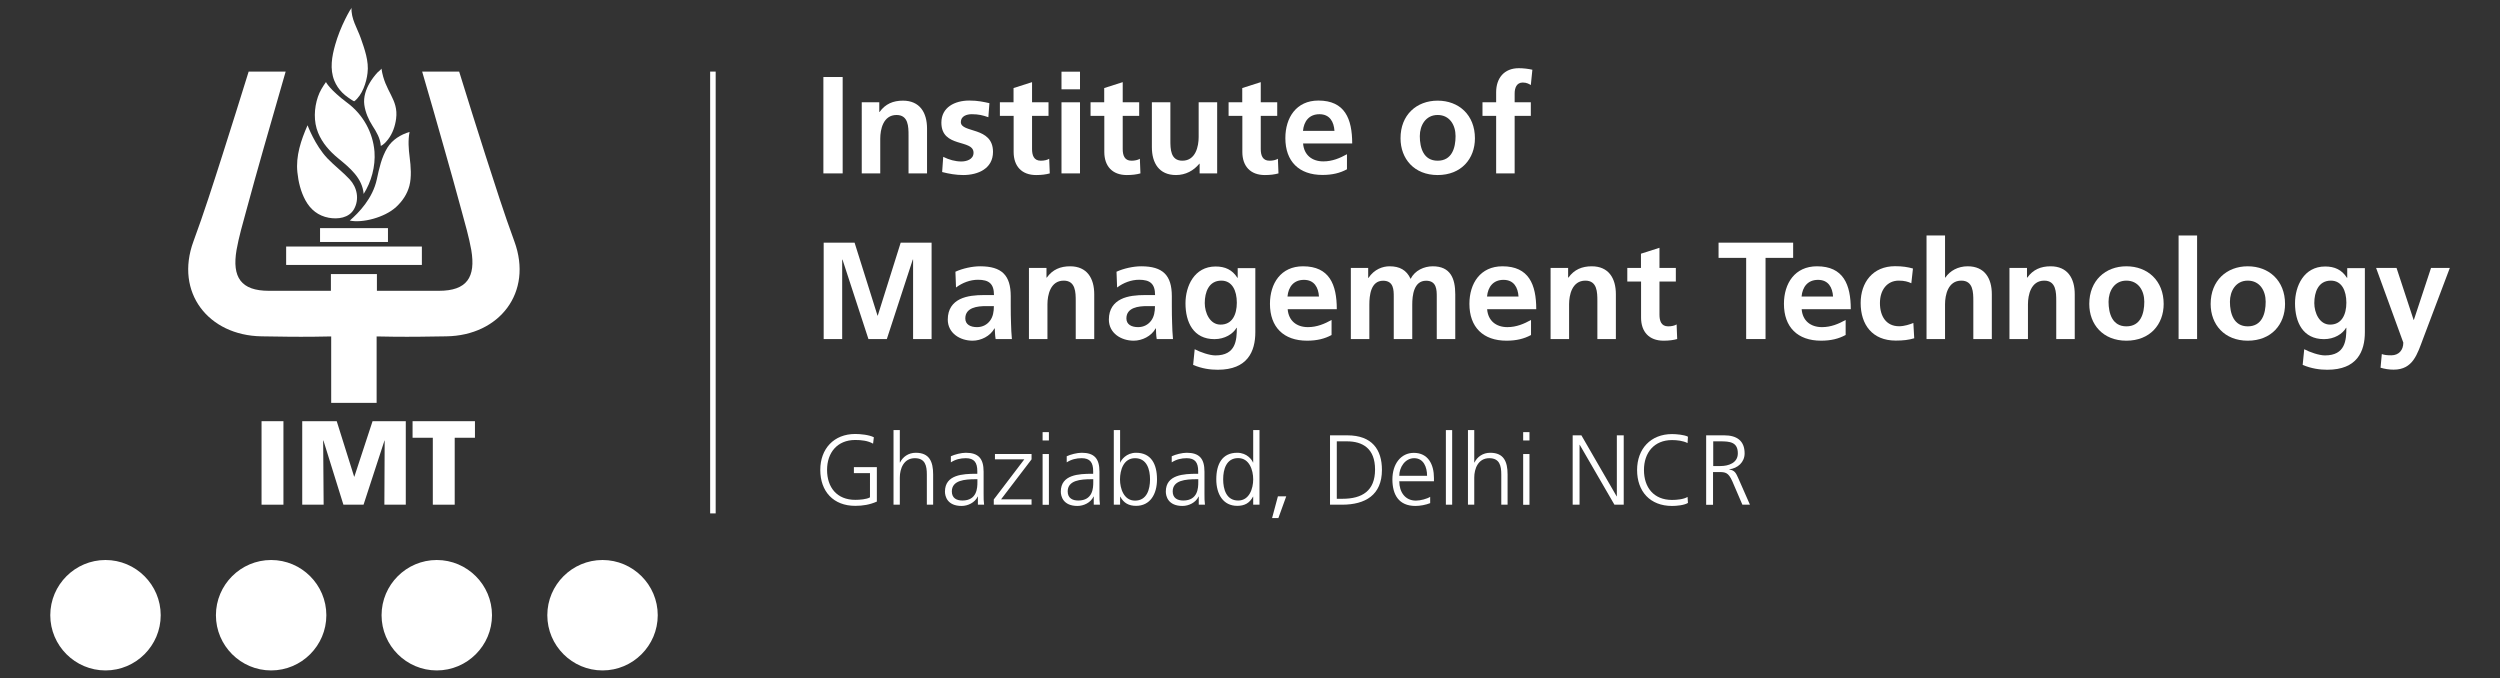<?xml version="1.0" encoding="utf-8"?>
<!-- Generator: Adobe Illustrator 24.0.0, SVG Export Plug-In . SVG Version: 6.00 Build 0)  -->
<svg version="1.1" id="Layer_1" xmlns="http://www.w3.org/2000/svg" xmlns:xlink="http://www.w3.org/1999/xlink" x="0px" y="0px"
	 viewBox="0 0 258.08 70" style="enable-background:new 0 0 258.08 70;" xml:space="preserve">
<rect x="0" y="0" width="258.08" height="70" fill="#333333" stroke="none"/>
<style type="text/css">
	.st0{fill:#666666;}
	.st1{fill:#003399;}
	.st2{fill:#D5A62A;}
	.st3{fill:#FFFFFF;}
	.st4{fill:#D4A52A;}
	.st5{fill:#1E398C;}
	.st6{fill:#000105;}
	.st7{fill:#929497;}
	.st8{fill:#D4A415;}
	.st9{fill:#9C2377;}
	.st10{fill:#4D9D45;}
	.st11{fill:#3B94D1;}
	.st12{fill:#EB2D24;}
	.st13{fill:#DF326B;}
	.st14{fill:#6A4C1E;}
	.st15{fill:#6DC7B4;}
	.st16{fill:#F26722;}
</style>
<g>
	<rect x="27" y="43.48" class="st3" width="2.26" height="8.62"/>
	<polygon class="st3" points="31.2,43.48 34.76,43.48 36.56,49.21 36.58,49.21 38.46,43.48 41.89,43.48 41.89,52.1 39.68,52.1 
		39.71,45.48 39.69,45.48 37.53,52.1 35.45,52.1 33.39,45.48 33.36,45.48 33.41,52.1 31.2,52.1 	"/>
	<polygon class="st3" points="44.68,45.19 42.59,45.19 42.59,43.48 49.03,43.48 49.03,45.19 46.94,45.19 46.94,52.1 44.68,52.1 	"/>
	<path class="st3" d="M36.58,10.45c-0.06,0.04-0.58-0.35-0.65-0.39c-0.21-0.15-0.41-0.31-0.59-0.49c-0.35-0.35-0.64-0.78-0.83-1.25
		c-0.48-1.2-0.25-2.49,0.09-3.69c0.26-0.92,0.62-1.81,1.04-2.66c0.15-0.3,0.3-0.59,0.47-0.88c0.04-0.07,0.18-0.22,0.18-0.3
		c-0.07,1.13,0.59,2.12,0.95,3.14c0.39,1.12,0.86,2.4,0.7,3.61C37.83,8.53,37.39,9.83,36.58,10.45"/>
	<path class="st3" d="M39.31,15.06c-0.04-0.77-0.46-1.46-0.86-2.08c-0.41-0.64-0.73-1.38-0.84-2.15c-0.11-0.8,0.16-1.61,0.56-2.28
		c0.23-0.39,0.5-0.74,0.8-1.07c0.04-0.04,0.42-0.35,0.41-0.4c0.34,2.4,1.78,3.13,1.51,5.18c-0.1,0.76-0.36,1.52-0.83,2.13
		C39.87,14.63,39.6,14.95,39.31,15.06"/>
	<path class="st3" d="M37.54,20.02c-0.13-1.64-1.45-2.71-2.62-3.67c-0.87-0.71-1.65-1.58-2.08-2.64c-0.48-1.15-0.42-2.55-0.02-3.72
		c0.19-0.56,0.49-1.04,0.83-1.52c0,0,0.36,0.77,2.21,2.15c1.6,1.19,2.64,3.03,2.8,5.04C38.77,17.16,38.34,18.77,37.54,20.02"/>
	<path class="st3" d="M36.11,22.77c0.93-0.81,2.37-2.29,2.79-4.26c0.24-1.11,0.49-2.28,1.09-3.26c0.51-0.83,1.38-1.36,2.29-1.63
		c-0.17,0.87-0.1,1.75,0.01,2.62c0.12,0.93,0.21,2.04-0.03,2.95c-0.23,0.86-0.72,1.58-1.37,2.18
		C39.68,22.48,37.38,23.04,36.11,22.77"/>
	<path class="st3" d="M31.75,12.93c0,0,0.75,2.05,2.05,3.42c0.73,0.76,1.57,1.39,2.29,2.16c0.78,0.83,1.03,2.06,0.45,3.09
		c-0.52,0.91-1.67,1.05-2.6,0.88c-1.08-0.2-1.88-0.83-2.41-1.8c-0.48-0.88-0.73-1.9-0.83-2.89C30.52,16.09,31.08,14.46,31.75,12.93"
		/>
	<rect x="33.04" y="23.55" class="st3" width="7.01" height="1.43"/>
	<rect x="29.54" y="25.45" class="st3" width="14.01" height="1.9"/>
	<path class="st3" d="M53.1,24.92c-1.08-2.93-2.03-5.94-2.99-8.91c-0.92-2.87-1.82-5.74-2.71-8.62h-3.82
		c0.77,2.63,1.53,5.27,2.27,7.9c0.61,2.15,1.22,4.31,1.8,6.47c0.35,1.29,0.77,2.73,1,4.04c0.48,2.82-0.45,4.22-3.34,4.22h-5.88
		h-0.52v-1.73h-4.75v1.73h-0.52h-5.88c-2.89,0-3.82-1.4-3.34-4.22c0.23-1.31,0.65-2.76,1-4.04c0.58-2.16,1.19-4.31,1.8-6.47
		c0.75-2.64,1.51-5.27,2.27-7.9h-3.82c-0.89,2.88-1.8,5.75-2.71,8.62c-0.95,2.97-1.91,5.99-2.99,8.91c-1.94,5.28,1.55,9.71,7.02,9.8
		c1.8,0.03,3.6,0.06,5.4,0.04c0.37,0,1.8-0.03,1.8-0.03v6.86h4.69v-6.86c0,0,1.43,0.03,1.8,0.03c1.8,0.02,3.6-0.01,5.4-0.04
		C51.55,34.64,55.04,30.2,53.1,24.92"/>
	<path class="st3" d="M10.89,69.21c3.14,0,5.7-2.56,5.7-5.7c0-3.14-2.56-5.7-5.7-5.7c-3.14,0-5.7,2.56-5.7,5.7
		C5.19,66.65,7.75,69.21,10.89,69.21"/>
	<path class="st3" d="M27.99,69.21c3.14,0,5.7-2.56,5.7-5.7c0-3.14-2.56-5.7-5.7-5.7c-3.14,0-5.7,2.56-5.7,5.7
		C22.29,66.65,24.85,69.21,27.99,69.21"/>
	<path class="st3" d="M45.09,69.21c3.14,0,5.7-2.56,5.7-5.7c0-3.14-2.56-5.7-5.7-5.7c-3.14,0-5.7,2.56-5.7,5.7
		C39.39,66.65,41.95,69.21,45.09,69.21"/>
	<path class="st3" d="M62.2,69.21c3.14,0,5.7-2.56,5.7-5.7c0-3.14-2.56-5.7-5.7-5.7c-3.14,0-5.7,2.56-5.7,5.7
		C56.5,66.65,59.06,69.21,62.2,69.21"/>
	<rect x="85" y="7.95" class="st3" width="1.99" height="9.95"/>
	<path class="st3" d="M88.96,10.56h1.81v1h0.03c0.6-0.84,1.41-1.17,2.41-1.17c1.74,0,2.49,1.23,2.49,2.88v4.63h-1.91v-3.92
		c0-0.9-0.01-2.11-1.24-2.11c-1.38,0-1.68,1.5-1.68,2.44v3.59h-1.91V10.56z"/>
	<path class="st3" d="M102.03,12.1c-0.58-0.2-1.01-0.31-1.71-0.31c-0.51,0-1.13,0.19-1.13,0.81c0,1.17,3.32,0.43,3.32,3.08
		c0,1.71-1.52,2.39-3.08,2.39c-0.73,0-1.47-0.13-2.17-0.31l0.11-1.57c0.6,0.3,1.23,0.48,1.88,0.48c0.48,0,1.25-0.19,1.25-0.9
		c0-1.44-3.32-0.46-3.32-3.11c0-1.58,1.38-2.28,2.88-2.28c0.9,0,1.48,0.14,2.08,0.27L102.03,12.1z"/>
	<path class="st3" d="M104.63,11.96h-1.41v-1.4h1.41V9.09l1.91-0.61v2.08h1.7v1.4h-1.7v3.42c0,0.63,0.17,1.21,0.9,1.21
		c0.34,0,0.67-0.07,0.87-0.2l0.06,1.51c-0.4,0.11-0.84,0.17-1.41,0.17c-1.5,0-2.32-0.93-2.32-2.38V11.96z"/>
	<path class="st3" d="M109.58,10.56h1.91v7.34h-1.91V10.56z M109.58,7.4h1.91v1.82h-1.91V7.4z"/>
	<path class="st3" d="M113.99,11.96h-1.41v-1.4h1.41V9.09l1.91-0.61v2.08h1.7v1.4h-1.7v3.42c0,0.63,0.17,1.21,0.9,1.21
		c0.34,0,0.67-0.07,0.87-0.2l0.06,1.51c-0.4,0.11-0.84,0.17-1.41,0.17c-1.5,0-2.32-0.93-2.32-2.38V11.96z"/>
	<path class="st3" d="M125.65,17.9h-1.81v-1h-0.03c-0.58,0.71-1.41,1.17-2.41,1.17c-1.74,0-2.49-1.23-2.49-2.88v-4.63h1.91v3.92
		c0,0.9,0.01,2.11,1.24,2.11c1.38,0,1.68-1.5,1.68-2.44v-3.59h1.91V17.9z"/>
	<path class="st3" d="M128.24,11.96h-1.41v-1.4h1.41V9.09l1.91-0.61v2.08h1.7v1.4h-1.7v3.42c0,0.63,0.17,1.21,0.9,1.21
		c0.34,0,0.67-0.07,0.87-0.2l0.06,1.51c-0.4,0.11-0.84,0.17-1.41,0.17c-1.5,0-2.32-0.93-2.32-2.38V11.96z"/>
	<path class="st3" d="M137.76,13.51c-0.06-0.93-0.48-1.72-1.55-1.72c-1.07,0-1.61,0.74-1.7,1.72H137.76z M139.04,17.48
		c-0.7,0.38-1.5,0.58-2.52,0.58c-2.42,0-3.83-1.4-3.83-3.8c0-2.12,1.13-3.88,3.41-3.88c2.72,0,3.49,1.87,3.49,4.43h-5.07
		c0.09,1.18,0.91,1.85,2.09,1.85c0.93,0,1.72-0.34,2.44-0.74V17.48z"/>
	<path class="st3" d="M148.41,16.59c1.47,0,1.85-1.31,1.85-2.54c0-1.13-0.6-2.18-1.85-2.18c-1.24,0-1.84,1.08-1.84,2.18
		C146.57,15.26,146.95,16.59,148.41,16.59 M148.41,10.39c2.18,0,3.85,1.47,3.85,3.89c0,2.11-1.41,3.79-3.85,3.79
		c-2.42,0-3.83-1.68-3.83-3.79C144.57,11.86,146.24,10.39,148.41,10.39"/>
	<path class="st3" d="M154.45,11.96h-1.41v-1.4h1.41V9.53c0-1.47,0.83-2.49,2.34-2.49c0.48,0,1.03,0.07,1.4,0.16l-0.16,1.58
		c-0.17-0.1-0.41-0.26-0.83-0.26c-0.64,0-0.84,0.56-0.84,1.13v0.91h1.67v1.4h-1.67v5.94h-1.91V11.96z"/>
	<polygon class="st3" points="85.03,25.05 88.22,25.05 90.59,32.59 90.61,32.59 92.98,25.05 96.17,25.05 96.17,35 94.26,35 
		94.26,26.79 94.23,26.79 91.55,35 89.65,35 86.97,26.79 86.94,26.82 86.94,35 85.03,35 	"/>
	<path class="st3" d="M100.86,33.77c0.58,0,1.04-0.26,1.34-0.66c0.31-0.41,0.4-0.94,0.4-1.51h-0.83c-0.86,0-2.12,0.14-2.12,1.27
		C99.65,33.5,100.18,33.77,100.86,33.77 M98.63,28.05c0.74-0.34,1.74-0.56,2.55-0.56c2.24,0,3.16,0.93,3.16,3.09v0.94
		c0,0.74,0.01,1.3,0.03,1.84c0.01,0.56,0.04,1.07,0.09,1.64h-1.68c-0.07-0.38-0.07-0.87-0.09-1.1h-0.03
		c-0.44,0.81-1.4,1.27-2.26,1.27c-1.3,0-2.56-0.78-2.56-2.18c0-1.1,0.53-1.74,1.25-2.1c0.73-0.36,1.67-0.43,2.47-0.43h1.05
		c0-1.18-0.53-1.58-1.65-1.58c-0.81,0-1.62,0.31-2.27,0.8L98.63,28.05z"/>
	<path class="st3" d="M106.22,27.66h1.81v1h0.03c0.6-0.84,1.41-1.17,2.41-1.17c1.74,0,2.49,1.23,2.49,2.88V35h-1.91v-3.92
		c0-0.9-0.01-2.11-1.24-2.11c-1.38,0-1.68,1.5-1.68,2.44V35h-1.91V27.66z"/>
	<path class="st3" d="M117.49,33.77c0.58,0,1.04-0.26,1.34-0.66c0.31-0.41,0.4-0.94,0.4-1.51h-0.83c-0.86,0-2.12,0.14-2.12,1.27
		C116.28,33.5,116.81,33.77,117.49,33.77 M115.26,28.05c0.74-0.34,1.74-0.56,2.55-0.56c2.24,0,3.16,0.93,3.16,3.09v0.94
		c0,0.74,0.01,1.3,0.03,1.84c0.01,0.56,0.04,1.07,0.09,1.64h-1.68c-0.07-0.38-0.07-0.87-0.08-1.1h-0.03
		c-0.44,0.81-1.4,1.27-2.27,1.27c-1.3,0-2.56-0.78-2.56-2.18c0-1.1,0.53-1.74,1.25-2.1s1.67-0.43,2.47-0.43h1.05
		c0-1.18-0.53-1.58-1.65-1.58c-0.81,0-1.62,0.31-2.27,0.8L115.26,28.05z"/>
	<path class="st3" d="M127.68,31.25c0-1.25-0.48-2.28-1.6-2.28c-1.3,0-1.71,1.2-1.71,2.32c0,1,0.53,2.22,1.62,2.22
		C127.2,33.52,127.68,32.48,127.68,31.25 M129.59,27.66v6.63c0,1.99-0.8,3.88-3.88,3.88c-0.76,0-1.62-0.11-2.54-0.5l0.16-1.62
		c0.58,0.31,1.54,0.64,2.14,0.64c2.11,0,2.21-1.58,2.21-2.85h-0.03c-0.36,0.63-1.21,1.17-2.28,1.17c-2.17,0-2.99-1.74-2.99-3.7
		c0-1.77,0.91-3.8,3.11-3.8c0.97,0,1.72,0.33,2.25,1.17h0.03v-1H129.59z"/>
	<path class="st3" d="M136.16,30.61c-0.06-0.93-0.48-1.72-1.55-1.72c-1.07,0-1.61,0.74-1.7,1.72H136.16z M137.45,34.59
		c-0.7,0.38-1.5,0.58-2.52,0.58c-2.42,0-3.83-1.4-3.83-3.8c0-2.12,1.13-3.88,3.41-3.88c2.72,0,3.49,1.87,3.49,4.43h-5.07
		c0.09,1.18,0.91,1.85,2.09,1.85c0.93,0,1.72-0.34,2.44-0.74V34.59z"/>
	<path class="st3" d="M139.46,27.66h1.78v1.03h0.03c0.6-0.9,1.47-1.2,2.18-1.2c1.03,0,1.75,0.38,2.17,1.3
		c0.44-0.88,1.4-1.3,2.29-1.3c1.81,0,2.32,1.24,2.32,2.88V35h-1.91v-4.37c0-0.68,0-1.65-1.1-1.65c-1.27,0-1.43,1.51-1.43,2.47V35
		h-1.91v-4.37c0-0.68,0-1.65-1.1-1.65c-1.27,0-1.42,1.51-1.42,2.47V35h-1.91V27.66z"/>
	<path class="st3" d="M156.76,30.61c-0.06-0.93-0.48-1.72-1.55-1.72c-1.07,0-1.61,0.74-1.7,1.72H156.76z M158.04,34.59
		c-0.7,0.38-1.5,0.58-2.52,0.58c-2.42,0-3.83-1.4-3.83-3.8c0-2.12,1.13-3.88,3.41-3.88c2.72,0,3.49,1.87,3.49,4.43h-5.07
		c0.09,1.18,0.91,1.85,2.09,1.85c0.93,0,1.72-0.34,2.44-0.74V34.59z"/>
	<path class="st3" d="M160.07,27.66h1.81v1h0.03c0.6-0.84,1.41-1.17,2.41-1.17c1.74,0,2.49,1.23,2.49,2.88V35h-1.91v-3.92
		c0-0.9-0.01-2.11-1.24-2.11c-1.38,0-1.68,1.5-1.68,2.44V35h-1.91V27.66z"/>
	<path class="st3" d="M169.4,29.06h-1.41v-1.4h1.41v-1.47l1.91-0.61v2.08h1.69v1.4h-1.69v3.42c0,0.63,0.17,1.21,0.9,1.21
		c0.34,0,0.67-0.07,0.87-0.2l0.06,1.51c-0.4,0.11-0.84,0.17-1.41,0.17c-1.5,0-2.32-0.93-2.32-2.38V29.06z"/>
	<polygon class="st3" points="180.26,26.62 177.41,26.62 177.41,25.05 185.11,25.05 185.11,26.62 182.26,26.62 182.26,35 180.26,35 
			"/>
	<path class="st3" d="M189.23,30.61c-0.06-0.93-0.48-1.72-1.55-1.72c-1.07,0-1.61,0.74-1.7,1.72H189.23z M190.51,34.59
		c-0.7,0.38-1.5,0.58-2.52,0.58c-2.42,0-3.83-1.4-3.83-3.8c0-2.12,1.13-3.88,3.41-3.88c2.72,0,3.49,1.87,3.49,4.43h-5.07
		c0.09,1.18,0.91,1.85,2.1,1.85c0.93,0,1.72-0.34,2.44-0.74V34.59z"/>
	<path class="st3" d="M197.31,29.24c-0.34-0.16-0.71-0.27-1.3-0.27c-1.18,0-1.94,0.94-1.94,2.32c0,1.35,0.64,2.39,1.98,2.39
		c0.54,0,1.14-0.2,1.47-0.34l0.09,1.58c-0.56,0.17-1.13,0.24-1.91,0.24c-2.41,0-3.62-1.64-3.62-3.88c0-2.12,1.25-3.8,3.55-3.8
		c0.77,0,1.32,0.09,1.85,0.24L197.31,29.24z"/>
	<path class="st3" d="M198.88,24.31h1.91v4.35h0.03c0.48-0.71,1.31-1.17,2.31-1.17c1.74,0,2.49,1.23,2.49,2.88V35h-1.91v-3.92
		c0-0.9-0.01-2.11-1.24-2.11c-1.38,0-1.68,1.5-1.68,2.44V35h-1.91V24.31z"/>
	<path class="st3" d="M207.44,27.66h1.81v1h0.03c0.6-0.84,1.41-1.17,2.41-1.17c1.74,0,2.49,1.23,2.49,2.88V35h-1.91v-3.92
		c0-0.9-0.01-2.11-1.24-2.11c-1.38,0-1.68,1.5-1.68,2.44V35h-1.91V27.66z"/>
	<path class="st3" d="M219.51,33.69c1.47,0,1.85-1.31,1.85-2.54c0-1.13-0.6-2.18-1.85-2.18c-1.24,0-1.84,1.08-1.84,2.18
		C217.67,32.36,218.06,33.69,219.51,33.69 M219.51,27.49c2.18,0,3.85,1.47,3.85,3.89c0,2.11-1.41,3.79-3.85,3.79
		c-2.42,0-3.83-1.68-3.83-3.79C215.68,28.96,217.35,27.49,219.51,27.49"/>
	<rect x="224.9" y="24.31" class="st3" width="1.91" height="10.69"/>
	<path class="st3" d="M232.04,33.69c1.47,0,1.85-1.31,1.85-2.54c0-1.13-0.6-2.18-1.85-2.18c-1.24,0-1.84,1.08-1.84,2.18
		C230.2,32.36,230.59,33.69,232.04,33.69 M232.04,27.49c2.18,0,3.85,1.47,3.85,3.89c0,2.11-1.41,3.79-3.85,3.79
		c-2.42,0-3.83-1.68-3.83-3.79C228.21,28.96,229.87,27.49,232.04,27.49"/>
	<path class="st3" d="M242.22,31.25c0-1.25-0.48-2.28-1.6-2.28c-1.3,0-1.71,1.2-1.71,2.32c0,1,0.53,2.22,1.62,2.22
		C241.73,33.52,242.22,32.48,242.22,31.25 M244.13,27.66v6.63c0,1.99-0.8,3.88-3.88,3.88c-0.75,0-1.62-0.11-2.54-0.5l0.16-1.62
		c0.58,0.31,1.54,0.64,2.14,0.64c2.11,0,2.21-1.58,2.21-2.85h-0.03c-0.36,0.63-1.21,1.17-2.28,1.17c-2.17,0-2.99-1.74-2.99-3.7
		c0-1.77,0.91-3.8,3.11-3.8c0.97,0,1.72,0.33,2.25,1.17h0.03v-1H244.13z"/>
	<path class="st3" d="M249.16,33.02h0.03l1.77-5.36h1.94l-2.75,7.28c-0.61,1.62-1.05,3.22-3.05,3.22c-0.46,0-0.91-0.07-1.35-0.2
		l0.13-1.41c0.24,0.09,0.51,0.13,0.98,0.13c0.77,0,1.24-0.53,1.24-1.31l-2.81-7.71h2.11L249.16,33.02z"/>
	<path class="st3" d="M89.81,48.84h-1.66v-0.62h2.37v3.56c-0.73,0.32-1.44,0.44-2.23,0.44c-2.26,0-3.61-1.49-3.61-3.71
		c0-2.18,1.4-3.71,3.61-3.71c0.54,0,1.44,0.09,1.92,0.34l-0.08,0.66c-0.55-0.31-1.21-0.38-1.84-0.38c-1.86,0-2.91,1.31-2.91,3.09
		c0,1.81,1.02,3.09,2.91,3.09c0.44,0,1.18-0.05,1.52-0.26V48.84z"/>
	<path class="st3" d="M92.24,44.4h0.65v3.35h0.02c0.28-0.58,0.86-1.01,1.63-1.01c1.41,0,1.79,0.93,1.79,2.23v3.13h-0.65v-3.12
		c0-0.9-0.17-1.68-1.24-1.68c-1.15,0-1.55,1.09-1.55,2v2.8h-0.65V44.4z"/>
	<path class="st3" d="M100.89,49.47h-0.18c-1.12,0-2.45,0.11-2.45,1.26c0,0.69,0.49,0.94,1.09,0.94c1.52,0,1.55-1.32,1.55-1.89
		V49.47z M100.95,51.26h-0.02c-0.29,0.63-1.02,0.97-1.66,0.97c-1.49,0-1.72-1.01-1.72-1.48c0-1.76,1.87-1.84,3.22-1.84h0.12v-0.27
		c0-0.89-0.32-1.34-1.19-1.34c-0.54,0-1.06,0.12-1.54,0.43V47.1c0.4-0.19,1.08-0.36,1.54-0.36c1.29,0,1.84,0.58,1.84,1.95V51
		c0,0.42,0,0.74,0.05,1.1h-0.64V51.26z"/>
	<polygon class="st3" points="102.59,51.56 105.74,47.42 102.71,47.42 102.71,46.87 106.49,46.87 106.49,47.42 103.34,51.55 
		106.49,51.55 106.49,52.1 102.59,52.1 	"/>
	<path class="st3" d="M107.63,46.87h0.65v5.24h-0.65V46.87z M108.28,45.47h-0.65v-0.86h0.65V45.47z"/>
	<path class="st3" d="M112.85,49.47h-0.18c-1.12,0-2.45,0.11-2.45,1.26c0,0.69,0.49,0.94,1.09,0.94c1.52,0,1.55-1.32,1.55-1.89
		V49.47z M112.91,51.26h-0.02c-0.29,0.63-1.02,0.97-1.66,0.97c-1.49,0-1.72-1.01-1.72-1.48c0-1.76,1.87-1.84,3.22-1.84h0.12v-0.27
		c0-0.89-0.32-1.34-1.19-1.34c-0.54,0-1.06,0.12-1.54,0.43V47.1c0.4-0.19,1.08-0.36,1.54-0.36c1.29,0,1.84,0.58,1.84,1.95V51
		c0,0.42,0,0.74,0.05,1.1h-0.64V51.26z"/>
	<path class="st3" d="M117.17,47.3c-1.18,0-1.55,1.23-1.55,2.19c0,0.95,0.4,2.19,1.55,2.19c1.23,0,1.55-1.17,1.55-2.19
		C118.72,48.47,118.4,47.3,117.17,47.3 M114.98,44.4h0.65v3.35h0.02c0.09-0.26,0.61-1.01,1.63-1.01c1.54,0,2.16,1.15,2.16,2.74
		c0,1.55-0.72,2.74-2.16,2.74c-0.75,0-1.28-0.29-1.63-0.95h-0.02v0.83h-0.65V44.4z"/>
	<path class="st3" d="M123.69,49.47h-0.18c-1.12,0-2.45,0.11-2.45,1.26c0,0.69,0.49,0.94,1.09,0.94c1.52,0,1.55-1.32,1.55-1.89
		V49.47z M123.75,51.26h-0.02c-0.29,0.63-1.02,0.97-1.66,0.97c-1.49,0-1.72-1.01-1.72-1.48c0-1.76,1.87-1.84,3.22-1.84h0.12v-0.27
		c0-0.89-0.32-1.34-1.19-1.34c-0.54,0-1.06,0.12-1.54,0.43V47.1c0.4-0.19,1.08-0.36,1.54-0.36c1.29,0,1.84,0.58,1.84,1.95V51
		c0,0.42,0,0.74,0.05,1.1h-0.64V51.26z"/>
	<path class="st3" d="M127.82,51.67c1.15,0,1.55-1.23,1.55-2.19c0-0.95-0.4-2.19-1.55-2.19c-1.23,0-1.55,1.17-1.55,2.19
		C126.27,50.5,126.59,51.67,127.82,51.67 M130.02,52.1h-0.65v-0.83h-0.02c-0.35,0.67-0.88,0.95-1.63,0.95
		c-1.44,0-2.16-1.19-2.16-2.74c0-1.59,0.62-2.74,2.16-2.74c1.03,0,1.54,0.75,1.63,1.01h0.02V44.4h0.65V52.1z"/>
	<polygon class="st3" points="131.92,51.24 132.78,51.24 131.97,53.48 131.32,53.48 	"/>
	<path class="st3" d="M138,51.49h0.59c2.03,0,3.36-0.82,3.36-3.02c0-2.19-1.3-2.91-2.9-2.91H138V51.49z M137.3,44.94h1.78
		c2.57,0,3.58,1.48,3.58,3.57c0,2.6-1.73,3.59-4.11,3.59h-1.25V44.94z"/>
	<path class="st3" d="M147.32,49.12c0-0.91-0.37-1.82-1.33-1.82c-0.95,0-1.54,0.95-1.54,1.82H147.32z M147.64,51.94
		c-0.45,0.18-1.04,0.29-1.52,0.29c-1.73,0-2.38-1.17-2.38-2.74c0-1.6,0.88-2.74,2.21-2.74c1.48,0,2.08,1.19,2.08,2.6v0.33h-3.58
		c0,1.11,0.6,2,1.72,2c0.47,0,1.16-0.19,1.47-0.39V51.94z"/>
	<rect x="149.26" y="44.4" class="st3" width="0.65" height="7.7"/>
	<path class="st3" d="M151.54,44.4h0.65v3.35h0.02c0.28-0.58,0.86-1.01,1.63-1.01c1.41,0,1.79,0.93,1.79,2.23v3.13h-0.65v-3.12
		c0-0.9-0.17-1.68-1.24-1.68c-1.15,0-1.55,1.09-1.55,2v2.8h-0.65V44.4z"/>
	<path class="st3" d="M157.24,46.87h0.65v5.24h-0.65V46.87z M157.89,45.47h-0.65v-0.86h0.65V45.47z"/>
	<polygon class="st3" points="162.35,44.94 163.25,44.94 166.89,51.24 166.91,51.24 166.91,44.94 167.62,44.94 167.62,52.1 
		166.66,52.1 163.08,45.92 163.06,45.92 163.06,52.1 162.35,52.1 	"/>
	<path class="st3" d="M174.21,45.74c-0.45-0.24-1.1-0.31-1.6-0.31c-1.86,0-2.9,1.31-2.9,3.09c0,1.81,1.02,3.09,2.9,3.09
		c0.47,0,1.19-0.06,1.6-0.31l0.04,0.62c-0.39,0.24-1.19,0.31-1.64,0.31c-2.26,0-3.61-1.49-3.61-3.71c0-2.18,1.4-3.71,3.61-3.71
		c0.42,0,1.27,0.07,1.64,0.27L174.21,45.74z"/>
	<path class="st3" d="M176.86,48.11h0.75c0.83,0,1.79-0.32,1.79-1.31c0-1.17-0.83-1.24-1.81-1.24h-0.73V48.11z M176.16,44.94H178
		c1.27,0,2.1,0.54,2.1,1.86c0,0.92-0.71,1.54-1.59,1.65v0.02c0.57,0.07,0.7,0.38,0.92,0.86l1.22,2.77h-0.78l-1.04-2.42
		c-0.41-0.92-0.72-0.95-1.4-0.95h-0.59v3.38h-0.71V44.94z"/>
	<rect x="73.31" y="7.39" class="st3" width="0.57" height="45.61"/>
</g>
</svg>
